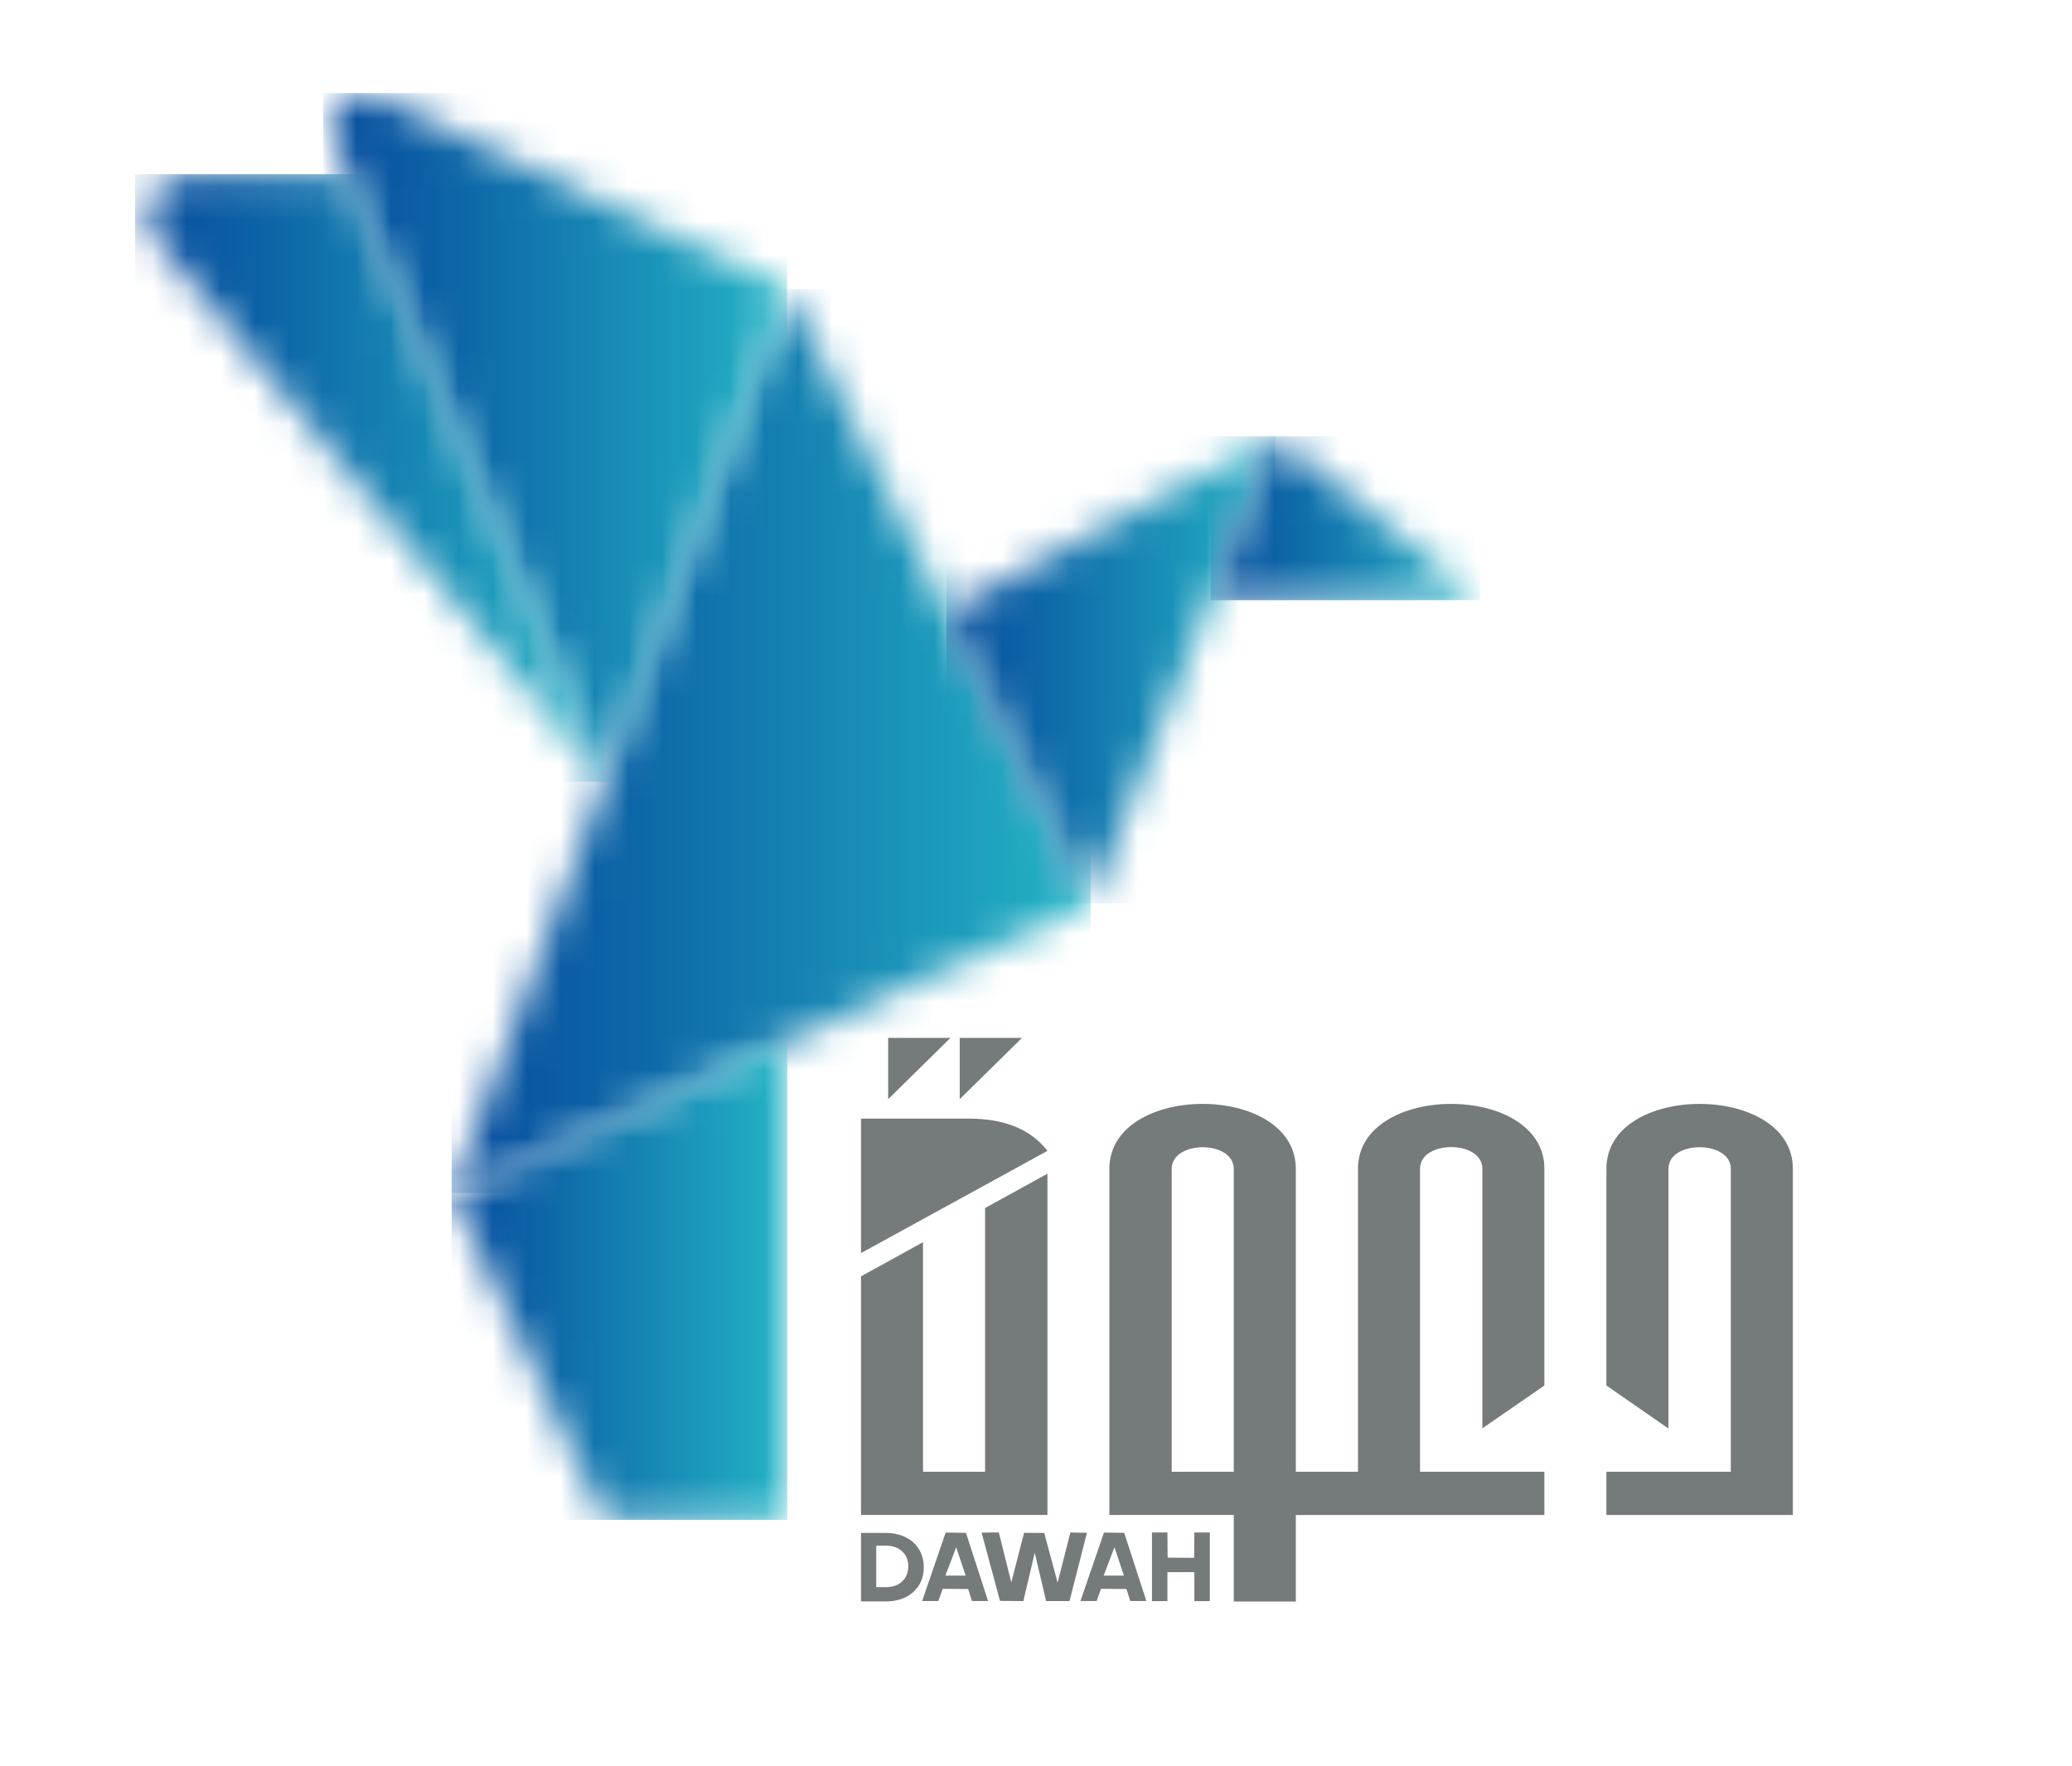 <svg width="61" height="52" viewBox="0 0 61 52" fill="none" xmlns="http://www.w3.org/2000/svg">
<g clip-path="url(#clip0_7422_398)">
<mask id="mask0_7422_398" style="mask-type:luminance" maskUnits="userSpaceOnUse" x="13" y="8" width="20" height="28">
<path d="M13.297 35.125L32.113 26.596L23.178 8.51L13.297 35.125Z" fill="white"/>
</mask>
<g mask="url(#mask0_7422_398)">
<path d="M32.113 8.51H13.297V35.125H32.113V8.51Z" fill="url(#paint0_linear_7422_398)"/>
</g>
<mask id="mask1_7422_398" style="mask-type:luminance" maskUnits="userSpaceOnUse" x="9" y="2" width="15" height="22">
<path d="M9.801 4.084L17.79 23.021L23.176 8.512L11.133 2.839C10.989 2.771 10.844 2.74 10.705 2.74C10.052 2.741 9.516 3.408 9.801 4.084Z" fill="white"/>
</mask>
<g mask="url(#mask1_7422_398)">
<path d="M23.175 2.74H9.516V23.02H23.175V2.74Z" fill="url(#paint1_linear_7422_398)"/>
</g>
<mask id="mask2_7422_398" style="mask-type:luminance" maskUnits="userSpaceOnUse" x="4" y="5" width="14" height="19">
<path d="M5.595 5.129C4.553 5.129 3.977 6.321 4.636 7.117L17.789 23.02L10.241 5.129H5.595Z" fill="white"/>
</mask>
<g mask="url(#mask2_7422_398)">
<path d="M17.789 5.129H3.977V23.02H17.789V5.129Z" fill="url(#paint2_linear_7422_398)"/>
</g>
<mask id="mask3_7422_398" style="mask-type:luminance" maskUnits="userSpaceOnUse" x="27" y="12" width="11" height="15">
<path d="M27.863 18L32.111 26.598L37.546 12.844L27.863 18Z" fill="white"/>
</mask>
<g mask="url(#mask3_7422_398)">
<path d="M37.546 12.844H27.863V26.598H37.546V12.844Z" fill="url(#paint3_linear_7422_398)"/>
</g>
<mask id="mask4_7422_398" style="mask-type:luminance" maskUnits="userSpaceOnUse" x="35" y="12" width="9" height="6">
<path d="M35.645 17.654L43.57 17.673L37.545 12.844L35.645 17.654Z" fill="white"/>
</mask>
<g mask="url(#mask4_7422_398)">
<path d="M43.57 12.844H35.645V17.673H43.57V12.844Z" fill="url(#paint4_linear_7422_398)"/>
</g>
<mask id="mask5_7422_398" style="mask-type:luminance" maskUnits="userSpaceOnUse" x="27" y="12" width="11" height="6">
<path d="M27.863 18L37.546 12.844L27.863 18Z" fill="white"/>
</mask>
<g mask="url(#mask5_7422_398)">
<path d="M37.546 12.844H27.863V18H37.546V12.844Z" fill="url(#paint5_linear_7422_398)"/>
</g>
<mask id="mask6_7422_398" style="mask-type:luminance" maskUnits="userSpaceOnUse" x="13" y="30" width="11" height="15">
<path d="M13.297 35.127L17.791 44.749H23.178V30.648L13.297 35.127Z" fill="white"/>
</mask>
<g mask="url(#mask6_7422_398)">
<path d="M23.177 30.648H13.297V44.749H23.177V30.648Z" fill="url(#paint6_linear_7422_398)"/>
</g>
<mask id="mask7_7422_398" style="mask-type:luminance" maskUnits="userSpaceOnUse" x="0" y="0" width="61" height="52">
<path d="M60.125 0H0V52H60.125V0Z" fill="white"/>
</mask>
<g mask="url(#mask7_7422_398)">
<path d="M39.979 43.333V34.411C39.979 31.866 45.467 31.866 45.467 34.411V40.794L43.641 42.054V34.411C43.641 33.561 41.806 33.561 41.806 34.411V43.333H45.467V44.606H37.281V43.333H39.979Z" fill="#757A7B"/>
</g>
<mask id="mask8_7422_398" style="mask-type:luminance" maskUnits="userSpaceOnUse" x="0" y="0" width="61" height="52">
<path d="M60.125 0H0V52H60.125V0Z" fill="white"/>
</mask>
<g mask="url(#mask8_7422_398)">
<path d="M47.293 40.794V34.411C47.293 31.866 52.782 31.866 52.782 34.411V44.606H47.293V43.333H50.955V34.411C50.955 33.566 49.12 33.566 49.12 34.411V42.06L47.293 40.794Z" fill="#757A7B"/>
</g>
<mask id="mask9_7422_398" style="mask-type:luminance" maskUnits="userSpaceOnUse" x="0" y="0" width="61" height="52">
<path d="M60.125 0H0V52H60.125V0Z" fill="white"/>
</mask>
<g mask="url(#mask9_7422_398)">
<path d="M29.001 35.568V43.333H27.174V36.574L25.348 37.58V44.605H30.837V34.557L29.001 35.568Z" fill="#757A7B"/>
</g>
<mask id="mask10_7422_398" style="mask-type:luminance" maskUnits="userSpaceOnUse" x="0" y="0" width="61" height="52">
<path d="M60.125 0H0V52H60.125V0Z" fill="white"/>
</mask>
<g mask="url(#mask10_7422_398)">
<path d="M30.836 33.885C30.351 33.254 29.578 32.935 28.514 32.935H25.348V36.888L25.354 36.885L25.348 36.895L30.836 33.885Z" fill="#757A7B"/>
</g>
<mask id="mask11_7422_398" style="mask-type:luminance" maskUnits="userSpaceOnUse" x="0" y="0" width="61" height="52">
<path d="M60.125 0H0V52H60.125V0Z" fill="white"/>
</mask>
<g mask="url(#mask11_7422_398)">
<path d="M38.149 34.416C38.149 31.864 32.66 31.864 32.66 34.416V44.605H36.322V47.154H38.149V34.416ZM36.322 43.332H34.495V34.416C34.495 33.565 36.322 33.565 36.322 34.416V43.332Z" fill="#757A7B"/>
</g>
<mask id="mask12_7422_398" style="mask-type:luminance" maskUnits="userSpaceOnUse" x="0" y="0" width="61" height="52">
<path d="M60.125 0H0V52H60.125V0Z" fill="white"/>
</mask>
<g mask="url(#mask12_7422_398)">
<path d="M26.148 32.364L27.982 30.558H26.148V32.364Z" fill="#757A7B"/>
</g>
<mask id="mask13_7422_398" style="mask-type:luminance" maskUnits="userSpaceOnUse" x="0" y="0" width="61" height="52">
<path d="M60.125 0H0V52H60.125V0Z" fill="white"/>
</mask>
<g mask="url(#mask13_7422_398)">
<path d="M28.254 32.364L30.088 30.558H28.254V32.364Z" fill="#757A7B"/>
</g>
<mask id="mask14_7422_398" style="mask-type:luminance" maskUnits="userSpaceOnUse" x="0" y="0" width="61" height="52">
<path d="M60.125 0H0V52H60.125V0Z" fill="white"/>
</mask>
<g mask="url(#mask14_7422_398)">
<path d="M25.348 45.134H26.078C26.244 45.134 26.395 45.158 26.534 45.207C26.671 45.256 26.789 45.325 26.887 45.412C26.984 45.498 27.06 45.605 27.114 45.73C27.169 45.855 27.196 45.993 27.196 46.144C27.196 46.445 27.093 46.688 26.888 46.873C26.682 47.058 26.412 47.151 26.078 47.151H25.348V45.134ZM26.558 45.675C26.436 45.564 26.276 45.509 26.078 45.509H25.797V46.731H26.078C26.127 46.731 26.174 46.727 26.22 46.72C26.265 46.712 26.308 46.702 26.348 46.689C26.388 46.676 26.426 46.658 26.461 46.637C26.497 46.616 26.528 46.593 26.557 46.566C26.585 46.54 26.61 46.511 26.633 46.478C26.655 46.445 26.675 46.41 26.691 46.374C26.707 46.338 26.72 46.298 26.728 46.255C26.736 46.211 26.74 46.166 26.74 46.121C26.74 45.935 26.68 45.786 26.558 45.675Z" fill="#757A7B"/>
</g>
<mask id="mask15_7422_398" style="mask-type:luminance" maskUnits="userSpaceOnUse" x="0" y="0" width="61" height="52">
<path d="M60.125 0H0V52H60.125V0Z" fill="white"/>
</mask>
<g mask="url(#mask15_7422_398)">
<path d="M27.625 47.139H27.148L27.841 45.123L28.438 45.131L29.089 47.139H28.615L28.503 46.785L27.754 46.78L27.625 47.139ZM27.832 46.391H28.429L28.151 45.556L27.832 46.391Z" fill="#757A7B"/>
</g>
<mask id="mask16_7422_398" style="mask-type:luminance" maskUnits="userSpaceOnUse" x="0" y="0" width="61" height="52">
<path d="M60.125 0H0V52H60.125V0Z" fill="white"/>
</mask>
<g mask="url(#mask16_7422_398)">
<path d="M31.136 46.599L31.512 45.122L32 45.13L31.487 47.141H30.798L30.463 45.718L30.127 47.141L29.441 47.136L28.898 45.125L29.405 45.119L29.773 46.591L30.149 45.13L30.743 45.136L31.136 46.599Z" fill="#757A7B"/>
</g>
<mask id="mask17_7422_398" style="mask-type:luminance" maskUnits="userSpaceOnUse" x="0" y="0" width="61" height="52">
<path d="M60.125 0H0V52H60.125V0Z" fill="white"/>
</mask>
<g mask="url(#mask17_7422_398)">
<path d="M32.285 47.139H31.809L32.501 45.123L33.097 45.131L33.749 47.139H33.275L33.163 46.785L32.414 46.78L32.285 47.139ZM32.492 46.391H33.089L32.81 45.556L32.492 46.391Z" fill="#757A7B"/>
</g>
<mask id="mask18_7422_398" style="mask-type:luminance" maskUnits="userSpaceOnUse" x="0" y="0" width="61" height="52">
<path d="M60.125 0H0V52H60.125V0Z" fill="white"/>
</mask>
<g mask="url(#mask18_7422_398)">
<path d="M33.914 47.143V45.121H34.369L34.375 45.862L35.157 45.867L35.162 45.121H35.617V47.143H35.162V46.289H34.369V47.143H33.914Z" fill="#757A7B"/>
</g>
</g>
<defs>
<linearGradient id="paint0_linear_7422_398" x1="13.297" y1="21.819" x2="32.114" y2="21.819" gradientUnits="userSpaceOnUse">
<stop stop-color="#074D9E"/>
<stop offset="0.268" stop-color="#0D65A7"/>
<stop offset="0.829" stop-color="#1EA1BE"/>
<stop offset="1" stop-color="#23B5C6"/>
</linearGradient>
<linearGradient id="paint1_linear_7422_398" x1="9.722" y1="12.878" x2="23.175" y2="12.878" gradientUnits="userSpaceOnUse">
<stop stop-color="#074D9E"/>
<stop offset="0.268" stop-color="#0D65A7"/>
<stop offset="0.829" stop-color="#1EA1BE"/>
<stop offset="1" stop-color="#23B5C6"/>
</linearGradient>
<linearGradient id="paint2_linear_7422_398" x1="4.355" y1="14.076" x2="17.789" y2="14.076" gradientUnits="userSpaceOnUse">
<stop stop-color="#074D9E"/>
<stop offset="0.268" stop-color="#0D65A7"/>
<stop offset="0.829" stop-color="#1EA1BE"/>
<stop offset="1" stop-color="#23B5C6"/>
</linearGradient>
<linearGradient id="paint3_linear_7422_398" x1="27.863" y1="19.72" x2="37.545" y2="19.72" gradientUnits="userSpaceOnUse">
<stop stop-color="#074D9E"/>
<stop offset="0.268" stop-color="#0D65A7"/>
<stop offset="0.829" stop-color="#1EA1BE"/>
<stop offset="1" stop-color="#23B5C6"/>
</linearGradient>
<linearGradient id="paint4_linear_7422_398" x1="35.645" y1="15.26" x2="43.57" y2="15.26" gradientUnits="userSpaceOnUse">
<stop stop-color="#074D9E"/>
<stop offset="0.268" stop-color="#0D65A7"/>
<stop offset="0.829" stop-color="#1EA1BE"/>
<stop offset="1" stop-color="#23B5C6"/>
</linearGradient>
<linearGradient id="paint5_linear_7422_398" x1="27.863" y1="15.421" x2="37.545" y2="15.421" gradientUnits="userSpaceOnUse">
<stop stop-color="#074D9E"/>
<stop offset="0.268" stop-color="#0D65A7"/>
<stop offset="0.829" stop-color="#1EA1BE"/>
<stop offset="1" stop-color="#23B5C6"/>
</linearGradient>
<linearGradient id="paint6_linear_7422_398" x1="13.297" y1="37.697" x2="23.178" y2="37.697" gradientUnits="userSpaceOnUse">
<stop stop-color="#074D9E"/>
<stop offset="0.268" stop-color="#0D65A7"/>
<stop offset="0.829" stop-color="#1EA1BE"/>
<stop offset="1" stop-color="#23B5C6"/>
</linearGradient>
<clipPath id="clip0_7422_398">
<rect width="60.125" height="52" fill="white"/>
</clipPath>
</defs>
</svg>
